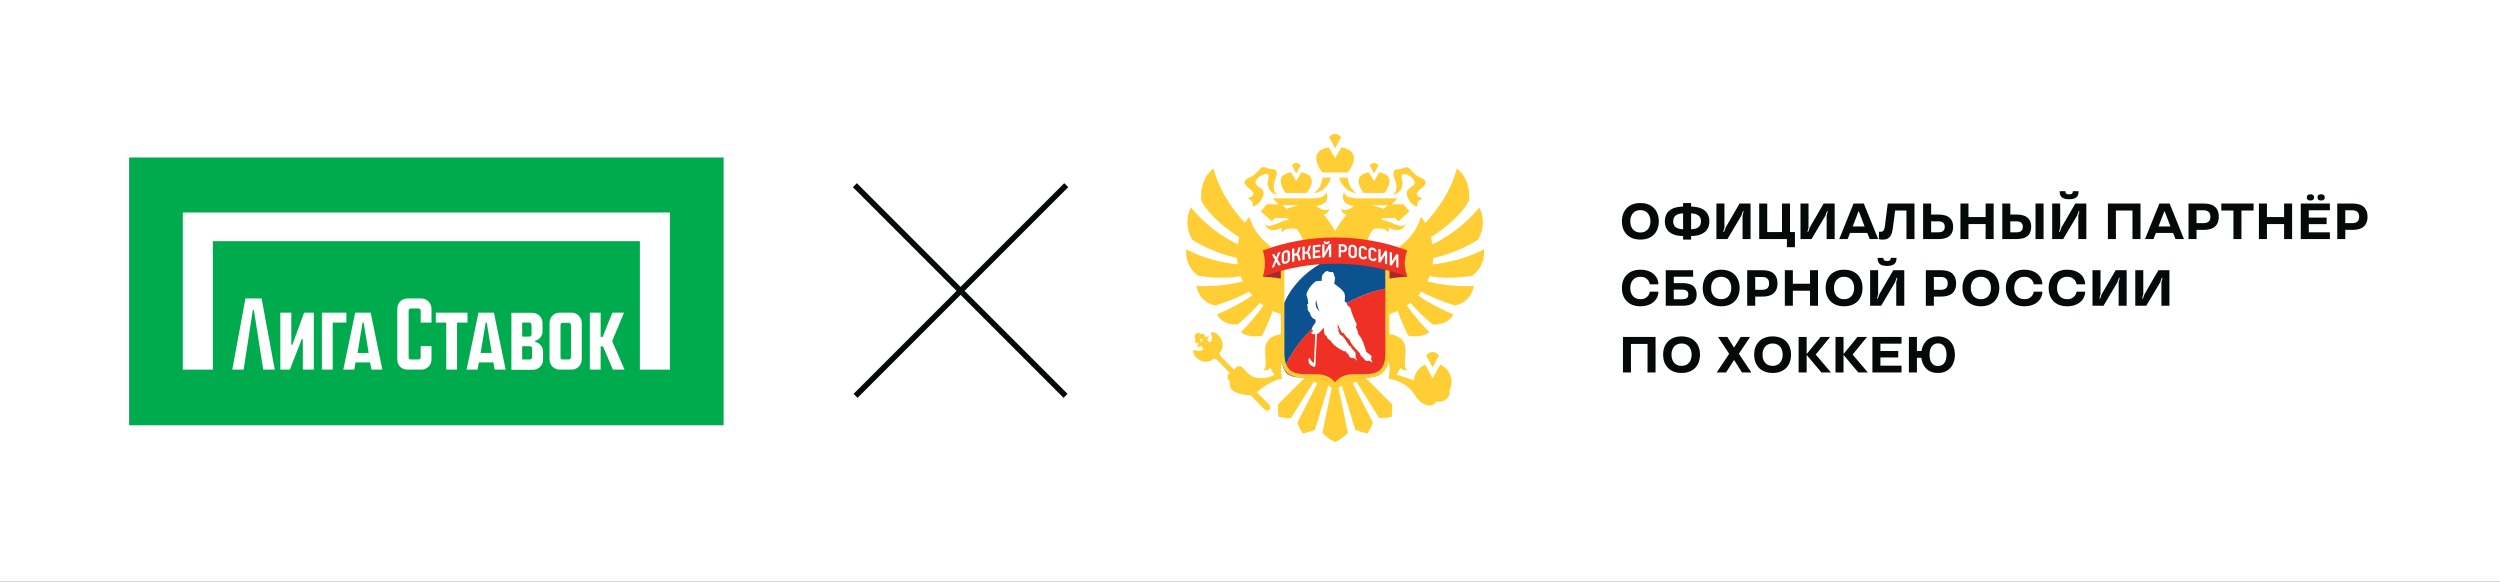 <?xml version="1.0" encoding="UTF-8"?> <svg xmlns="http://www.w3.org/2000/svg" width="1762" height="410" fill="none"><rect width="100%" height="100%" fill="#333333" stroke="none"/> <g clip-path="url(#a)"> <path fill="#fff" d="M0 0h1762v410H0z"></path> <path fill="#00AB4E" d="M91 111h419v188.726H91z"></path> <path d="M297.012 210.38h-9.892c-3.932 0-7.103 3.197-7.103 7.161v35.808c0 4.221 3.044 7.162 7.103 7.162h9.892c3.932 0 7.103-3.197 7.103-7.162v-9.463h-7.61v7.929c0 .895-.761 1.534-1.522 1.534h-5.454c-.887 0-1.522-.767-1.522-1.534v-32.867c0-.895.761-1.534 1.522-1.534h5.454c.888 0 1.522.767 1.522 1.534v8.441h7.61v-9.848c0-3.836-3.171-7.161-7.103-7.161ZM329.48 220.354h-22.322v7.034h7.356v33.123h7.61v-33.123h7.356v-7.034ZM206.077 242.99h-.761v-22.636h-7.736v40.157h6.721l8.371-21.485h.761v21.485h7.736v-40.157h-6.848l-8.244 22.636ZM172.975 210.38l-9.258 50.131h7.99l6.468-41.946h.761l6.595 41.946h8.117l-9.259-50.131h-11.414ZM337.216 220.354l-8.37 40.157h7.736l.888-5.116h10.273l.888 5.116h7.736l-8.244-40.157h-10.907Zm1.522 28.391 3.551-21.357h.761l3.552 21.357h-7.864ZM250.34 220.354l-8.371 40.157h7.736l.888-5.116h10.273l.888 5.116h7.737l-8.244-40.157H250.34Zm1.648 28.391 3.552-21.357h.76l3.552 21.357h-7.864ZM244.125 220.354h-17.248v40.157h7.609v-33.123h9.639v-7.034ZM402.913 220.354h-8.497c-3.932 0-7.103 3.198-7.103 7.162v25.833c0 3.964 3.171 7.162 7.103 7.162h8.497c3.932 0 7.102-3.198 7.102-7.162v-25.705c0-3.964-3.17-7.29-7.102-7.29Zm-.507 31.46c0 .896-.761 1.535-1.522 1.535h-4.312c-.888 0-1.522-.767-1.522-1.535v-22.763c0-.895.761-1.535 1.522-1.535h4.312c.888 0 1.522.767 1.522 1.663v22.635Z" fill="#fff"></path> <path d="M128.839 149.762v110.749h21.18v-90.543h300.962v90.543h21.18V149.762H128.839Z" fill="#fff"></path> <path d="M439.82 220.354h-8.244l-6.849 17.137h-1.395v-17.137h-7.609v40.157h7.609v-16.37h1.649l6.976 16.37h8.243l-8.751-20.078 8.371-20.079ZM377.167 240.944v-.767c2.917-.64 5.2-3.325 5.2-6.394v-6.139c0-3.964-3.171-7.162-7.102-7.162h-14.839v40.156h15.219c3.932 0 7.102-3.197 7.102-7.161v-5.627c0-3.581-2.409-6.266-5.58-6.906Zm-9.132-13.556h5.074c.887 0 1.521.768 1.521 1.535v6.778c0 .895-.761 1.534-1.521 1.534h-5.074v-9.847Zm6.976 24.426c0 .896-.761 1.535-1.522 1.535h-5.454v-9.336h5.454c.888 0 1.522.768 1.522 1.535v6.266Z" fill="#fff"></path> <path d="m603 279 148.492-148.492M751 279 602.508 130.508" stroke="#05090A" stroke-width="4"></path> <path d="M956.461 260.27v-.14l-15.34 9.253s4.477-1.432 0 3.492c-.242-2.445-9.855-7.927-14.714-12.745h-.868v.14L900.9 284.851c-.556 3.806.312 8.904.312 8.904s3.887 1.013 8.676.873l15.998-25.524s3.124.314 2.222 1.85l-13.639 26.747c.729 3.596 3.887 7.821 3.887 7.821s4.511-.943 8.537-2.793l9.335-31.042 2.36 1.607-6.559 31.634s3.366 4.225 8.919 6.565h.069c5.553-2.34 8.919-6.565 8.919-6.565l-6.559-31.634 2.395-1.607 9.335 31.042c3.991 1.85 8.537 2.793 8.537 2.793s3.124-4.225 3.887-7.821l-13.673-26.747c-.902-1.536 2.221-1.85 2.221-1.85l15.998 25.524c4.824.14 8.676-.873 8.676-.873s.868-5.098.313-8.904l-24.64-24.581h.035ZM974.784 153.668h8.711l2.047 2.374 7.913-7.053-4.338-5.028h-8.26l4.199-4.155h-25.715c-3.922 0-12.494-.105-11.834-4.819-2.881 5.692.694 9.498 6.559 10.126-1.562 2.025-7.357 4.47-8.676 1.711-.278 3.911 3.713 4.4 3.713 4.4s-4.685 5.377-8.121 11.662c-3.47-6.32-8.12-11.662-8.12-11.662s3.991-.489 3.713-4.4c-1.319 2.794-7.149.349-8.676-1.711 5.865-.628 9.44-4.434 6.559-10.126.66 4.714-7.912 4.819-11.834 4.819h-25.681l4.199 4.155h-8.259l-4.338 5.028 7.912 7.053 2.048-2.374h8.711c.243.244.52.454.728.663.209.175.382.384.59.559-6.732.489-14.436 7.577-17.247 2.479 1.7 6.215 8.086 5.377 12.007 3.038 0 0-.659 1.955.937 3.422.243-3.771 9.544-2.549 9.544-2.549 4.928 5.482 6.663 13.687 3.539 20.88l5.588-3.352c.208 1.711.416 4.155.277 6.669h1.736c.104-1.99 0-4.155-.313-6.599l2.464-3.562a39.817 39.817 0 0 1 1.319 10.161h4.269c-.105-3.282-.59-6.948-.799-8.38l2.152-2.688s1.562 5.202 1.874 11.068h4.13c-.347-3.561-.937-6.809-1.284-8.589l2.29-.454 2.291.454c-.347 1.78-.937 5.028-1.284 8.589h4.129c.313-5.866 1.874-11.068 1.874-11.068l2.152 2.688c-.208 1.432-.694 5.098-.798 8.38h4.268c0-2.793.278-6.39 1.319-10.161l2.464 3.562a40.181 40.181 0 0 0-.312 6.599h1.735c-.139-2.514.069-4.958.278-6.669l5.587 3.352c-3.123-7.193-1.354-15.433 3.574-20.88 0 0 9.301-1.222 9.544 2.549 1.562-1.467.937-3.422.937-3.422 3.887 2.339 10.272 3.177 11.973-3.038-2.811 5.098-10.55-2.025-17.248-2.479.208-.175.382-.384.59-.559.208-.209.451-.454.694-.663Zm-68.228-6.53-2.603-2.549h11.071l-8.468 2.549Zm60.385-2.549h11.07l-2.602 2.549-8.468-2.549ZM1037.63 194.277s9.48-6.076 8.26-18.576c0 0-14.19 8.275-36.19 10.649l.45-4.539c18.22-3.841 31.58-12.884 31.58-12.884s6.97-10.72.9-22.801c0 0-11.73 15.922-33.14 26.083l-.07-.384a43.616 43.616 0 0 0-.87-4.714c.97-.593 19.3-11.767 26.69-25.524 0 0 2.53-14.351-8.5-22.801-3.99 15.608-13.4 28.772-22.14 38.374-1.77-2.898-3.27-4.365-3.27-4.365-1.698 7.019-6.521 14.98-15.163 21.055a15.837 15.837 0 0 1 3.783 8.764c.937 8.869-5.449 13.129-14.263 14.072-1.874.209-3.644 3.736-5.345 3.317 0 0 1.354 23.15 2.083 23.08 4.025-.489 10.827-3.003 12.597-3.98 3.193 9.078 7.496 17.423 7.496 17.423s8.362 2.2 14.992-2.374c0 0-9.058-8.834-15.964-18.855l2.568-1.851c7.076 8.485 15.826 15.294 15.826 15.294s10.06.942 14.44-7.158c0 0-12.77-4.924-24.921-13.339l2.191-2.723c12.07 6.494 23.84 9.707 23.84 9.707s10.93-1.257 13.29-13.827c0 0-15.65 1.466-32.76-3.073l1.56-3.701c14.47 2.688 30.09-.349 30.09-.349h-.04ZM980.961 137.084c6.629 0 7.982-6.599 7.323-9.776-.243-1.153-.451-2.235-.451-3.073 0-.489.035-.943.382-1.152 1.075-.699 3.782-.454 6.489 1.78 1.631 1.362 2.95 3.318 2.221 4.679-.486.908-1.423 1.607-2.394 2.305-1.111.838-2.256 1.641-2.846 2.933-.972 2.06 1.18 8.799 6.698 10.719.972.315.139-2.025 1.076-3.352 1.071-1.536 3.751-2.165 2.531-2.479-.8-.209-3.156-1.396-3.399-2.828-.208-1.362 1.939-3.143 3.469-4.365l.63-.488c1.8-1.467 2.08-2.724 2.01-3.527-.07-.733-.52-1.781-2.22-2.654-.14-.07-.28-.105-.38-.174 0 0-.32-.175-1.53-.699-2.604-1.222-4.582-3.352-6.143-5.098-.313-.349-.625-.663-.903-.977-1.388-1.467-2.776-.943-4.268-.419-.903.349-1.978.698-3.297.803-.278 0-1.701.174-1.701.174-.555.14-1.041.35-1.388.699-.624.628-.867 1.536-.763 2.688.139 1.362.728 2.933 1.318 4.609 1.215 3.387 1.389 8.939-2.498 9.742l.034-.07ZM879.279 131.915l.625.489c1.527 1.187 3.678 3.002 3.47 4.364-.243 1.432-2.603 2.654-3.401 2.828-1.214.315 1.458.943 2.534 2.48.937 1.326.138 3.701 1.075 3.352 5.553-1.921 7.67-8.625 6.733-10.72-.59-1.257-1.735-2.095-2.846-2.933-.971-.698-1.908-1.397-2.394-2.304-.729-1.362.555-3.318 2.221-4.679 2.707-2.235 5.414-2.479 6.489-1.781.313.209.382.663.382 1.152 0 .873-.243 1.956-.486 3.073-.659 3.177.729 9.777 7.323 9.777-3.887-.803-3.713-6.355-2.499-9.742.59-1.676 1.18-3.213 1.319-4.609.104-1.153-.139-2.06-.764-2.689-.347-.349-.832-.559-1.388-.663 0 0-1.423-.175-1.666-.21-1.318-.07-2.359-.454-3.296-.803-1.493-.524-2.881-1.047-4.269.419-.278.279-.59.629-.902.978-1.597 1.746-3.54 3.876-6.178 5.098-1.214.558-1.492.698-1.492.698s-.277.14-.416.175c-1.701.873-2.152 1.885-2.221 2.653-.07.803.173 2.06 2.012 3.527l.035.07Z" fill="#FFCE34"></path> <path d="M938.172 125.177h-6.108c-.625 5.307-2.707 8.694-6.108 10.824 5.865-.279 10.55-5.272 12.181-10.824h.035ZM949.901 125.177h-6.108c1.632 5.552 6.317 10.51 12.182 10.824-3.401-2.13-5.484-5.517-6.108-10.824h.034ZM940.879 121.544h9.092c1.076-1.397 4.303-5.936 4.303-10.405 0-1.886-.798-3.457-2.498-4.819-.833-.663-2.742-1.85-6.316-2.444l-4.477 7.577-4.512-7.577c-3.574.594-5.483 1.816-6.316 2.444-1.7 1.362-2.499 2.933-2.499 4.819 0 4.504 3.228 9.043 4.304 10.405h8.919Z" fill="#FFCE34"></path> <path d="M945.182 96.754s-1.596-2.41-4.199-2.41c-2.603 0-4.199 2.41-4.199 2.41l4.199 7.752 4.199-7.752ZM968.329 136h7.462c.867-1.152 3.539-4.889 3.539-8.555 0-1.571-.659-2.863-2.047-3.98-.694-.524-2.256-1.537-5.171-2.026l-3.679 6.216-3.713-6.216c-2.915.489-4.511 1.502-5.171 2.026-1.353 1.117-2.047 2.409-2.047 3.98 0 3.701 2.672 7.437 3.54 8.555h7.287Z" fill="#FFCE34"></path> <path d="M971.488 116.623s-1.18-1.746-3.054-1.746c-1.874 0-3.089 1.746-3.089 1.746l3.089 5.656 3.054-5.656ZM916.655 116.623s-1.18-1.746-3.054-1.746c-1.874 0-3.054 1.746-3.054 1.746l3.054 5.656 3.054-5.656Z" fill="#FFCE34"></path> <path d="M913.497 136h7.462c.902-1.152 3.574-4.889 3.574-8.555 0-1.571-.694-2.863-2.082-3.98-.694-.524-2.256-1.502-5.171-2.026l-3.713 6.251-3.714-6.251c-2.915.524-4.511 1.502-5.17 2.026-1.389 1.117-2.048 2.409-2.048 3.98 0 3.701 2.672 7.437 3.575 8.555h7.287ZM844.367 194.277s15.617 3.037 30.088.349l1.562 3.701c-17.109 4.504-32.76 3.073-32.76 3.073 2.394 12.57 13.291 13.827 13.291 13.827s11.765-3.213 23.842-9.707l2.186 2.723c-12.146 8.415-24.917 13.339-24.917 13.339 4.372 8.1 14.436 7.158 14.436 7.158s8.711-6.809 15.791-15.294l2.568 1.851c-6.906 9.986-15.964 18.855-15.964 18.855 6.628 4.574 14.992 2.374 14.992 2.374s4.338-8.345 7.531-17.423c1.77 1.012 8.572 3.491 12.597 3.98.729.07 2.083-23.08 2.083-23.08-1.701.384-3.506-3.143-5.345-3.317-8.815-.943-15.2-5.203-14.263-14.072a15.837 15.837 0 0 1 3.783-8.764c-8.642-6.075-13.465-14.036-15.166-21.055 0 0-1.527 1.467-3.262 4.365-8.746-9.567-18.116-22.766-22.141-38.374-11.036 8.45-8.503 22.801-8.503 22.801 7.358 13.757 25.716 24.966 26.653 25.524a44.121 44.121 0 0 0-.868 4.714l-.069.384c-21.378-10.196-33.142-26.118-33.142-26.118-6.073 12.116.902 22.801.902 22.801s13.326 9.043 31.546 12.884l.451 4.54c-21.968-2.34-36.161-10.615-36.161-10.615-1.215 12.5 8.259 18.576 8.259 18.576Z" fill="#FFCE34"></path> <path d="M885.769 276.542c1.943-1.711 10.515-8.939 17.838-9.602-3.089-13.862 3.748-18.995 9.266-12.675 1.943 2.2 2.741 4.609 3.088 6.669l6.698.105.451-27.689-14.089-.245c.485 1.292.59 2.095.59 2.095-11.487-.384-16.172 3.283-17.526 8.101 0 0-.035.21-.069.349 0 .14-.07.28-.104.454-.07.315-.105.594-.139.943v.244c-.625 5.936 1.908 14.666-1.597 15.154 1.597 1.048 3.818.419 5.067-1.222.937 1.921 2.221 3.911 2.985 5.063-2.707 1.257-6.663 2.305-9.336 2.27-4.268 0-7.843-1.257-11.66-5.901-2.36-2.898-4.963-3.911-7.392-.07-5.518-5.517-9.856-9.812-9.856-9.812 0-.663-.174-1.326-.625-1.85 5.761-6.146-.138-14.735-5.171-14.98-1.804-.069 1.84 6.006-1.388 6.984-1.527.454-2.845-2.409-.555-3.771-2.811-.524-6.038 2.13-4.269 3.911-1.735-1.781-4.407 1.431-3.886 4.294 1.353-2.304 4.199-.977 3.713.594-1.006 3.247-7.045-.454-6.941 1.362.208 5.063 8.746 11.033 14.853 5.272.486.454 1.146.664 1.805.664 0 0 3.956 4.155 9.162 9.637h-.035c-1.492 1.012-2.429 3.91.278 6.04-1.354 4.714 2.325 9.253 14.68 9.637 4.893 5.133 8.675 9.114 8.953 9.393 1.284 1.257 2.256 1.571 2.811 1.501a2.402 2.402 0 0 0 1.284-.663c.382-.384.625-.838.729-1.292.104-.559-.243-1.676-1.423-2.863-.208-.21-3.574-3.562-8.086-8.066l-.104-.035ZM1015.04 256.989l-2.05 3.771-3.26 6.005-3.26-6.005-2.05-3.771c-4.41 1.955-7.529 6.25-7.876 11.313-2.95-1.327-9.336-3.422-12.32-4.19 0 0 1.318-1.991 2.776-4.889 1.249 1.641 3.47 2.305 5.067 1.222-3.471-.488-.972-9.218-1.597-15.154v-.244c-.034-.314-.104-.628-.138-.943-.035-.139-.07-.314-.105-.454a1.8 1.8 0 0 0-.069-.384c-1.353-4.783-6.038-8.45-17.525-8.066 0 0 .104-.803.59-2.095l-14.09.245.486 27.689 6.698-.105c.312-2.06 1.145-4.469 3.053-6.669 5.518-6.32 12.355-1.152 9.266 12.675 12.043 1.711 17.526 9.567 19.261 12.465 3.293 5.552 11.353 9.253 14.403 3.457 3.3 1.571 10.76-2.025 9.23-7.542v-.07c.94-1.85 1.53-3.876 1.53-6.11 0-5.447-3.26-10.126-7.92-12.186l-.1.035Z" fill="#FFCE34"></path> <path d="M1014.17 250.632s-1.7-2.549-4.47-2.549c-2.78 0-4.48 2.549-4.48 2.549l4.48 8.205 4.47-8.205ZM846.207 235.41c.937 1.013.902 2.584-.07 3.527-.972.942-2.533.907-3.505-.07-.937-.978-.902-2.549.069-3.527.972-.943 2.534-.908 3.506.07Z" fill="#FFCE34"></path> <path d="M845.582 238.832c.728.768.728 2.025-.07 2.758-.763.734-2.013.734-2.741-.069-.729-.769-.729-2.026.069-2.759.764-.733 2.013-.733 2.742.07ZM848.74 235.794c.728.768.728 2.025-.07 2.758-.763.734-2.013.734-2.741-.069-.729-.769-.729-2.026.069-2.759.763-.733 2.013-.733 2.742.07Z" fill="#FFCE34"></path> <path d="M976.658 203.389c-29.776 5.098-63.855 32.682-71.49 57.368 2.221 4.33 6.594 5.308 13.326 5.308h7.184c6.212 0 11.071 1.815 14.402 5.377 3.367-3.562 8.19-5.377 14.402-5.377h7.184c10.168 0 14.992-2.235 14.992-14.945v-47.731Z" fill="#EE3124"></path> <path d="M945.425 174.233c-19.157 3.178-35.919 13.234-41.923 30.134v46.754c0 .733 0 1.466.035 2.129v.245c.174 3.108.729 5.447 1.631 7.228 7.566-24.407 41.055-51.712 70.588-57.159.312-.07.59-.105.868-.175v-25.105c-10.238-2.375-20.753-3.701-31.234-4.051h.035Z" fill="#0C5190"></path> <path d="M903.502 217.391c8.607-24.128 32.518-38.514 59.83-43.088-20.094-.628-40.257 1.327-59.83 5.866v37.222Z" fill="#fff"></path> <path d="M979.018 190.156v6.215a106.979 106.979 0 0 1 12.945-1.326l-7.913-4.016s-3.574-.733-5.032-.873ZM902.947 190.156v6.215a106.981 106.981 0 0 0-12.944-1.326l7.912-4.016s3.575-.733 5.032-.873Z" fill="#A82928"></path> <path d="M979.296 173.606h-76.592v74.897c0 14.77 7.149 17.808 17.838 17.808h6.802c6.594 0 11.036 2.444 13.187 7.298l.451 1.047.452-1.047c2.151-4.854 6.593-7.298 13.187-7.298h6.767c10.724 0 17.873-3.038 17.873-17.808v-74.897h.035Zm-2.811 74.758c0 12.849-5.657 15.363-15.444 15.363h-6.698c-5.413 0-9.613 1.536-12.458 4.609l-1.007 1.083-1.006-1.083c-2.88-3.038-7.045-4.609-12.459-4.609h-6.732c-9.787 0-15.444-2.514-15.444-15.363v-71.999h71.248v71.999Z" fill="#FFCE34"></path> <path fill-rule="evenodd" clip-rule="evenodd" d="M920.785 208.069c.694.594 1.041 4.33 1.319 6.111 0 0-1.041.244-.833.907.069.21.416 1.013.416 1.292 0 .28-.208.769-.173.873.138.734.416 1.606.763 2.2.243.384.59.314.66.489 1.457 5.237 4.233 5.202 4.233 5.202l.07 2.061c-1.18 1.536-3.158 4.469-2.568 4.993.451.454.728.628.694.942 0 .105-.278.454-.798.769-.313.209-.313 1.187.243 1.431.485.175 1.353.245 2.186.21l-.902 19.693c0 .279-.139.803-.625.384-.59-.559-1.319-1.467-2.117-2.654-.694-1.047-.937-.593-1.006 0-.139.943-.07 2.2.173 2.863.312.838 1.735 2.026 3.262 2.584 1.284.454 1.319-.349 1.423-2.653.035-1.083.521-11.558 1.007-20.392.173-.035.347-.105.485-.174 1.423-.699 3.054-2.689 4.061-4.295.451 1.327.451 4.26 1.041 4.958.833.978 1.145.628 1.874 2.619.173.454 1.874 1.082 2.603 2.339 1.596 2.759 7.183 6.006 8.919 6.704.589.245 1.284-.384 1.596.454.416 1.187.59 1.083 1.145 1.292.625.21.59 1.851 1.562 2.549 1.006.733 2.047.349 2.915.733.868.384 1.874 1.676 2.047 1.572.174-.105-.59-1.257-.971-2.27-.174-.384-.104-.908 0-1.327.486-2.688-2.603-4.155-3.019-5.342-.729-1.956-1.076-.873-1.701-1.816-1.735-2.514-3.089-5.237-5.171-6.879-.486-.384-1.006-.314-1.145-.523-.312-.384-.278-1.118-1.145-2.41-.209-.314.347-1.431-.104-2.095-.243-.349-.417-.698-.452-1.536-.069-2.479.278-.943.833.245.764 1.571 1.84 3.91 2.395 4.399.312.314.867-.105 1.11.279 1.458 2.305 2.916 3.702 3.818 4.295.382.314.59 1.502 1.839 3.282 2.568 3.667 5.24 5.413 5.969 7.333.764 2.025 1.492 1.536 2.187 2.549.694 1.047 1.596 2.025 2.359 2.095.764.07 1.076-.245 1.666-.175.694.105 2.395 1.467 2.534 1.397.138-.07-1.18-2.025-1.111-2.514.104-.733.451-1.467.208-2.095-.416-1.048-1.804-1.362-3.366-2.933-.798-.803-.59-1.536-.833-2.27-.972-2.514-1.7-5.726-3.852-8.799-.764-1.082-1.319-1.362-1.423-2.269-.208-2.13-1.284-3.492-1.423-4.19-.104-.664.798-1.607.451-2.235-.902-1.886-2.672-5.342-4.199-10.754-.381-1.292-2.533-2.2-2.533-3.318 0-1.082-1.735-1.78-1.735-1.92.486-2.654.243-4.085.069-4.958-.486-2.235-3.193-4.4-7.322-7.368.138-1.187.694-4.015.451-4.783-.07-.28-.382-.384-.417-.699-.139-1.047-.59-2.199-.902-2.514-.416-.489-.729-.279-1.492-.244-.486 0-1.215-.105-1.527-.314-.937-.629-2.187-.559-3.609 1.361-.243.315-.59.384-.729.769a9.057 9.057 0 0 0-.59 2.374c-.174 1.397 0 1.641-.104 2.06-1.597-.07-3.748 0-4.373.454-4.338 3.212-6.906 9.078-6.212 9.672l-.104-.07Zm6.42 6.32c0-1.117.382-3.212.382-3.212.069 1.955 2.429 8.799 2.429 8.799l-2.256-3.387c-.208-.314-.104-1.432-.243-1.641-.104-.21-.347-.28-.347-.559h.035Z" fill="#fff"></path> <path d="M991.963 195.011c-32.518-12.221-69.443-12.221-101.96 0 3.331-10.301 0-18.471 0-18.471 32.517-12.221 69.407-12.221 101.96 0 0 0-4.269 7.542 0 18.471Z" fill="#EE3124"></path> <path d="M900.31 182.721a196.72 196.72 0 0 1 2.117-4.749.374.374 0 0 0-.035-.279.269.269 0 0 0-.278-.07c-.381.105-.798.244-1.18.349-.069 0-.138.07-.173.14a129.98 129.98 0 0 0-1.319 3.247l-1.249-2.304s-.208-.14-.313-.105c-.381.14-.763.244-1.145.384-.069 0-.139.07-.173.175v.209a174.29 174.29 0 0 1 2.047 3.387c-.729 1.746-1.492 3.457-2.221 5.168a.37.37 0 0 0 .035.279c.069.07.104.07.208.07h.069c.382-.14.764-.279 1.146-.384.069 0 .139-.07.173-.14.486-1.222.972-2.409 1.458-3.631.486.873.972 1.711 1.457 2.584.07.104.174.174.278.104.382-.104.798-.244 1.18-.349.069 0 .139-.07.173-.139v-.245c-.728-1.257-1.492-2.514-2.221-3.736M908.43 176.784a2.098 2.098 0 0 0-.971-.454c-.382-.07-.799-.035-1.284.105-.521.139-.972.349-1.319.628s-.66.559-.868.908a3.61 3.61 0 0 0-.486 1.047c-.104.35-.138.699-.138 1.013v3.527c0 .384.069.768.138 1.082.104.349.278.629.521.873.243.21.59.384.972.454h.381c.278 0 .59-.035.937-.14a4.164 4.164 0 0 0 1.146-.489c.347-.209.659-.488.902-.803.243-.314.451-.663.59-1.047a3.61 3.61 0 0 0 .208-1.222v-3.667a3.26 3.26 0 0 0-.173-1.012 2.713 2.713 0 0 0-.556-.838m-.902 2.13v3.771c0 .209-.035.419-.104.593-.07.175-.174.35-.278.489-.139.14-.277.28-.416.384a1.63 1.63 0 0 1-.521.21c-.243.07-.451.105-.624.035-.174-.035-.278-.105-.382-.175a.686.686 0 0 1-.208-.384 3.126 3.126 0 0 1-.07-.628v-3.457s0-.314.035-.489.104-.349.208-.524a1.84 1.84 0 0 1 .417-.489c.173-.139.416-.244.694-.314.138-.035.277-.07.381-.07h.243c.174.07.278.14.382.245a.715.715 0 0 1 .208.349c.035.14.07.279.07.384M915.51 179.369s-.277-.314-.486-.419c.139-.14.278-.279.382-.489.208-.349.382-.768.521-1.222l.694-2.688s0-.175-.07-.245c-.069-.07-.139-.105-.243-.07l-1.041.21c-.104 0-.173.105-.208.174l-.729 2.654c-.069.279-.173.524-.312.698a1.377 1.377 0 0 1-.347.419c-.139.105-.243.175-.382.21s-.277.07-.382.105c-.208.035-.451.104-.659.139v-3.491s0-.175-.104-.21a.49.49 0 0 0-.208-.07c-.382.07-.729.175-1.111.245-.139 0-.208.139-.208.244v8.764s0 .14.104.21c.035.035.104.035.174.035h.069a12.63 12.63 0 0 1 1.111-.245c.104 0 .208-.139.208-.244v-3.771c.277-.07.555-.105.833-.175.138-.035.277-.035.451-.035.104 0 .208 0 .312.07.104.07.208.14.312.28.105.139.174.314.243.558l.694 2.514s.139.21.278.175l1.145-.21c.07 0 .139-.069.174-.139.035-.07.069-.14 0-.21l-.764-2.654c-.138-.453-.277-.803-.52-1.117M922.763 178.18a1.84 1.84 0 0 0-.486-.419c.139-.139.278-.279.382-.454.208-.314.382-.733.52-1.222l.729-2.654s0-.174-.034-.244c-.035-.07-.139-.105-.209-.07-.347.035-.728.07-1.041.14-.104 0-.173.105-.208.174l-.729 2.619c-.104.28-.173.489-.312.664a1.248 1.248 0 0 1-.347.384 1.294 1.294 0 0 1-.347.209l-.417.105c-.243.035-.451.07-.694.105v-3.527s-.034-.14-.104-.209a.49.49 0 0 0-.208-.07c-.382.07-.729.105-1.111.174-.138 0-.208.14-.208.245v8.764s.035.14.104.209c.035.035.104.07.174.07h.035c.381-.07.728-.139 1.11-.174.104 0 .208-.14.208-.245v-3.771l.833-.139h.451s.243.035.347.104c.104.035.209.14.313.28.104.139.208.349.277.593l.694 2.549s.139.175.278.175c.382-.035.764-.105 1.145-.14.07 0 .139-.07.174-.105.034-.069.069-.139 0-.209l-.798-2.689c-.139-.454-.278-.838-.521-1.117M930.398 172.386c-1.666.139-3.297.279-4.928.489-.139 0-.243.139-.243.244v8.764s0 .14.104.175c.035.035.105.07.174.07 1.631-.175 3.262-.35 4.928-.454.139 0 .243-.14.243-.245v-1.012s0-.14-.07-.175a.262.262 0 0 0-.173-.07l-3.54.314v-2.444c1.007-.104 2.013-.209 3.019-.279.139 0 .243-.14.243-.244v-.943s0-.14-.069-.21c-.07-.035-.139-.07-.208-.07a78.61 78.61 0 0 0-2.985.28v-2.375c1.18-.104 2.395-.244 3.575-.314.138 0 .243-.14.243-.244v-.978s0-.14-.07-.209a.264.264 0 0 0-.173-.07M937.998 172h-1.076c-.104 0-.173.07-.208.139-.729 1.362-1.458 2.759-2.221 4.121a46.989 46.989 0 0 1-.972 1.85v-5.726s0-.14-.069-.175c-.035-.035-.104-.07-.208-.07-.382 0-.729.035-1.111.07-.139 0-.243.105-.243.28v8.764s0 .139.07.174c.034.035.104.07.173.07.347 0 .694-.035 1.076-.07.104 0 .173-.069.208-.139.764-1.467 1.562-2.898 2.325-4.365l.868-1.641v5.726s0 .14.069.175c.07.035.139.105.174.07h1.145s.243-.14.243-.28v-8.764c0-.07 0-.139-.069-.174a.366.366 0 0 0-.174-.07" fill="#fff"></path> <path d="M933.452 171.546s.382.314.659.419c.243.105.486.14.833.14h.139c.382 0 .694-.105.937-.21.243-.105.451-.279.625-.454.173-.174.277-.384.347-.593.069-.21.139-.419.139-.594 0-.07 0-.14-.07-.21-.069-.069-.139-.069-.208-.069h-.902a.237.237 0 0 0-.243.244c0 .035 0 .105-.035.175 0 .069-.069.139-.139.174-.069.07-.139.105-.208.14a.741.741 0 0 1-.347.07c-.069 0-.174 0-.243-.035-.069 0-.139-.07-.208-.14-.07-.035-.104-.105-.139-.174 0-.07-.035-.105-.035-.175 0-.14-.104-.244-.277-.244-.313 0-.625 0-.937.034a.238.238 0 0 0-.243.245c0 .209.034.419.139.628.069.21.208.419.381.594M946.431 172.105c-.902 0-1.77-.07-2.672-.07-.069 0-.139 0-.173.07-.035.07-.07.105-.07.175v8.764s.104.244.243.244h1.111s.138 0 .173-.07a.264.264 0 0 0 .069-.174v-3.248c.452 0 .903 0 1.319.035.521 0 .972-.035 1.354-.174.381-.14.694-.349.902-.594a2.15 2.15 0 0 0 .521-.908c.104-.314.138-.663.138-1.047 0-.943-.277-1.676-.798-2.2-.52-.489-1.249-.768-2.186-.803m-1.284 1.467c.416 0 .833 0 1.249.034.486 0 .868.14 1.076.385.208.279.312.593.312 1.047 0 .175 0 .349-.069.559 0 .139-.104.279-.208.419-.104.104-.209.209-.417.279-.139.07-.312.07-.555.07h-.104c-.417 0-.868 0-1.284-.035v-2.758ZM955.593 173.607c-.243-.28-.555-.559-.902-.734-.382-.209-.833-.314-1.319-.384-.521-.035-1.006 0-1.388.14a2.225 2.225 0 0 0-.937.628c-.243.28-.417.559-.521.908a3.23 3.23 0 0 0-.173.978v3.526c0 .385.069.769.173 1.153.104.384.278.733.521 1.012.243.315.555.559.937.734.382.209.833.314 1.353.349h.347c.278 0 .556 0 .833-.105.347-.105.694-.244.972-.489a2.24 2.24 0 0 0 .625-.873c.138-.349.208-.733.208-1.187v-3.666c0-.349-.07-.699-.174-1.048-.104-.349-.312-.663-.555-.977m-.937 1.92v3.771c0 .21-.035.384-.104.524a1.56 1.56 0 0 1-.278.384.824.824 0 0 1-.381.209c-.174.035-.347.07-.521.035-.243 0-.486-.07-.659-.174a2.26 2.26 0 0 1-.452-.349 1.216 1.216 0 0 1-.242-.524 2.032 2.032 0 0 1-.105-.664v-3.456s0-.315.07-.454c.035-.175.104-.28.208-.419.104-.105.243-.21.417-.315.104-.069.277-.104.451-.104h.208c.278 0 .486.104.659.209.174.14.313.245.417.419.104.175.173.314.208.489s.069.314.069.419M959.376 175.459s.139-.28.243-.35a.833.833 0 0 1 .381-.209.76.76 0 0 1 .556 0c.347.07.659.174.867.384.209.209.347.419.451.733 0 .14.174.21.313.175.347-.07.694-.175 1.041-.21.069 0 .139-.07.173-.139a.223.223 0 0 0 0-.21 2.962 2.962 0 0 0-1.006-1.501 3.384 3.384 0 0 0-1.735-.734 3.74 3.74 0 0 0-1.249.035 2.84 2.84 0 0 0-.972.489 2.589 2.589 0 0 0-.59.873 2.73 2.73 0 0 0-.208 1.083v3.666c0 .419.069.803.208 1.187.139.349.347.698.59.978.243.279.555.523.937.698.347.175.763.314 1.214.384.209 0 .382.035.59.035.452 0 .868-.07 1.215-.244.521-.245.868-.664 1.041-1.257.035-.14 0-.245-.139-.315l-1.041-.523s-.139-.035-.208 0c-.069 0-.139.104-.139.174a.962.962 0 0 1-.416.559c-.208.139-.486.174-.833.105a1.475 1.475 0 0 1-.59-.21 1.397 1.397 0 0 1-.417-.349 2.215 2.215 0 0 1-.277-.489 1.398 1.398 0 0 1-.104-.524v-3.736c0-.174 0-.349.104-.489M966.213 176.573s.138-.244.242-.349c.105-.105.209-.175.382-.175a1.52 1.52 0 0 1 .555 0c.347.07.66.21.868.419.208.21.347.454.451.769 0 .139.139.209.313.174l1.006-.174s.139-.07.173-.105a.223.223 0 0 0 0-.21c-.173-.593-.52-1.117-1.006-1.571a3.851 3.851 0 0 0-1.735-.838c-.451-.105-.868-.105-1.249 0-.382.07-.695.21-.972.454-.243.21-.451.489-.59.838-.139.314-.208.698-.208 1.117v3.667c0 .419.069.803.208 1.187.139.384.347.698.59 1.012.243.28.555.524.902.769.347.209.764.349 1.215.454.277.069.52.069.763.069.382 0 .729-.069 1.007-.209.52-.245.867-.629 1.041-1.222.034-.14 0-.245-.104-.314-.347-.21-.694-.385-1.041-.594a.221.221 0 0 0-.209 0c-.069 0-.139.105-.139.175a.867.867 0 0 1-.381.523c-.208.105-.486.14-.798.07-.209 0-.417-.105-.59-.209a1.49 1.49 0 0 1-.417-.384c-.139-.14-.208-.315-.277-.489a1.446 1.446 0 0 1-.105-.559v-3.736s0-.314.105-.489M976.485 176.644s-.208 0-.278.105c-.729 1.152-1.423 2.305-2.151 3.492l-.937 1.571v-5.831s-.07-.209-.209-.244c-.381-.07-.728-.175-1.11-.245-.07 0-.139 0-.208.035-.07.035-.104.14-.104.21v8.764s.069.209.208.244c.347.07.694.175 1.041.245.104 0 .208 0 .278-.105a215.633 215.633 0 0 0 2.255-3.701l.833-1.362v5.831s.07.21.174.244c.347.105.728.175 1.075.28h.07c.069 0 .104 0 .139-.035.069-.035.104-.14.104-.21v-8.764s-.07-.209-.208-.244a11.4 11.4 0 0 0-1.042-.28M985.439 179.405c-.347-.105-.695-.245-1.042-.35-.104-.035-.242 0-.277.105-.729 1.117-1.423 2.235-2.152 3.352l-.902 1.502v-5.866s-.07-.21-.208-.245l-1.076-.314s-.174 0-.208.035c-.07.035-.105.139-.105.209v8.764s.07.21.174.245l1.041.314c.104 0 .243 0 .312-.105.729-1.187 1.493-2.374 2.221-3.561l.833-1.327v5.866s.07.21.174.244c.347.105.729.245 1.076.35h.069c.07 0 .104 0 .139-.035.069-.035.104-.14.104-.21v-8.764s-.069-.209-.173-.244" fill="#fff"></path> <path d="M1156.13 168.858c-2 0-3.8-.298-5.4-.895-1.6-.596-2.96-1.454-4.08-2.575-1.12-1.121-1.99-2.468-2.61-4.042-.6-1.598-.89-3.387-.89-5.366 0-1.98.29-3.756.89-5.33.62-1.598 1.49-2.957 2.61-4.078 1.12-1.121 2.48-1.98 4.08-2.576 1.6-.596 3.4-.894 5.4-.894 2 0 3.81.298 5.4.894 1.6.596 2.96 1.455 4.08 2.576s1.98 2.48 2.58 4.078c.62 1.574.93 3.35.93 5.33 0 1.979-.31 3.768-.93 5.366-.6 1.574-1.46 2.921-2.58 4.042s-2.48 1.979-4.08 2.575c-1.59.597-3.4.895-5.4.895Zm0-5.008c1.17 0 2.2-.203 3.08-.608a6.29 6.29 0 0 0 2.22-1.682 7.156 7.156 0 0 0 1.32-2.504c.31-.954.46-1.979.46-3.076s-.15-2.123-.46-3.077a7.173 7.173 0 0 0-1.32-2.504 6.3 6.3 0 0 0-2.22-1.681c-.88-.405-1.91-.608-3.08-.608-1.17 0-2.19.203-3.07.608-.89.406-1.63.966-2.22 1.681-.6.716-1.05 1.551-1.36 2.504-.29.954-.43 1.98-.43 3.077s.14 2.122.43 3.076c.31.954.76 1.789 1.36 2.504a6.117 6.117 0 0 0 2.22 1.682c.88.405 1.9.608 3.07.608Zm30.11 2.504c-1.91-.024-3.66-.239-5.26-.644-1.57-.429-2.92-1.061-4.04-1.896a8.51 8.51 0 0 1-2.61-3.184c-.62-1.311-.93-2.862-.93-4.65 0-1.789.31-3.327.93-4.615.62-1.311 1.49-2.385 2.61-3.219 1.12-.835 2.47-1.455 4.04-1.86 1.6-.43 3.35-.656 5.26-.68v-2.504h5.65v2.504c1.91.024 3.65.25 5.23.68 1.57.405 2.92 1.025 4.04 1.86a8.331 8.331 0 0 1 2.64 3.219c.63 1.288.94 2.826.94 4.615 0 1.788-.31 3.339-.94 4.65a8.4 8.4 0 0 1-2.64 3.184c-1.12.835-2.47 1.467-4.04 1.896-1.58.405-3.32.62-5.23.644v2.504h-5.65v-2.504Zm0-15.955c-2.17.048-3.87.525-5.11 1.431-1.22.883-1.83 2.266-1.83 4.15 0 1.884.61 3.279 1.83 4.185 1.24.883 2.94 1.348 5.11 1.395v-11.161Zm5.65 11.161c2.17-.047 3.87-.512 5.08-1.395 1.24-.906 1.86-2.301 1.86-4.185 0-1.884-.62-3.267-1.86-4.15-1.21-.906-2.91-1.383-5.08-1.431v11.161Zm17.84-18.1h5.65v16.812l-.79 3.184h.54l1.14-3.184 9.77-16.812h7.76v25.04h-5.65v-16.455l.79-3.184h-.54l-1.14 3.184-9.77 16.455h-7.76v-25.04Zm49.69 25.04h-19.54v-25.04h5.66v20.103h10.41V143.46h5.65v20.103h3.47v10.661h-5.65V168.5Zm9.57-25.04h5.65v16.812l-.78 3.184h.53l1.15-3.184 9.76-16.812h7.77v25.04h-5.66v-16.455l.79-3.184h-.53l-1.15 3.184-9.77 16.455h-7.76v-25.04Zm37.38 0h7.27l10.08 25.04h-5.93l-1.76-4.328h-12.09l-1.72 4.328h-5.93l10.08-25.04Zm7.8 16.133-4-10.553h-.36l-4.01 10.553h8.37Zm12.76 9.265c-.41 0-.78-.012-1.11-.036-.31-.024-.58-.06-.82-.107a6.757 6.757 0 0 1-.75-.179v-5.294c.12.023.23.047.35.071.12.024.25.036.4.036h.46c1.03 0 1.74-.346 2.15-1.038.4-.691.7-1.729.89-3.112l1.97-15.739h18.85v25.04h-5.65v-20.104h-7.98l-1.54 11.876c-.19 1.431-.44 2.683-.75 3.757-.31 1.073-.74 1.967-1.28 2.682a5.093 5.093 0 0 1-2.08 1.61c-.83.358-1.87.537-3.11.537Zm28.48-25.398h5.65v7.762h4.83c3.74 0 6.45.739 8.12 2.218 1.69 1.479 2.54 3.625 2.54 6.439 0 2.79-.85 4.925-2.54 6.403-1.67 1.479-4.38 2.218-8.12 2.218h-10.48v-25.04Zm10.48 20.282c1.6 0 2.79-.298 3.58-.894.78-.62 1.18-1.61 1.18-2.969 0-1.359-.4-2.349-1.18-2.969-.79-.62-1.98-.93-3.58-.93h-4.83v7.762h4.83Zm15.83-20.282h5.65v9.515h12.09v-9.515h5.66v25.04h-5.66v-10.589h-12.09V168.5h-5.65v-25.04Zm29.49 0h5.66v7.762h4.04c3.74 0 6.45.739 8.12 2.218 1.69 1.479 2.54 3.625 2.54 6.439 0 2.79-.85 4.925-2.54 6.403-1.67 1.479-4.38 2.218-8.12 2.218h-9.7v-25.04Zm9.7 20.282c1.6 0 2.79-.298 3.58-.894.78-.62 1.18-1.61 1.18-2.969 0-1.359-.4-2.349-1.18-2.969-.79-.62-1.98-.93-3.58-.93h-4.04v7.762h4.04Zm13.73-20.282h5.66v25.04h-5.66v-25.04Zm11.73 0h5.65v16.812l-.79 3.184h.54l1.14-3.184 9.77-16.812h7.76v25.04h-5.65v-16.455l.79-3.184h-.54l-1.15 3.184-9.76 16.455h-7.76v-25.04Zm11.94-3.041c-2.24 0-3.91-.429-5-1.288-1.1-.858-1.65-2.23-1.65-4.114v-.25h4.04v.25c0 .549.19 1.014.57 1.396.39.357 1.07.536 2.04.536.98 0 1.66-.179 2.04-.536.38-.382.57-.847.57-1.396v-.25h4.05v.25c0 1.884-.55 3.256-1.65 4.114-1.1.859-2.76 1.288-5.01 1.288Zm27.34 3.041h22.96v25.04h-5.65v-20.104h-11.66V168.5h-5.65v-25.04Zm36.26 0h7.26l10.09 25.04h-5.94l-1.75-4.328h-12.09l-1.72 4.328h-5.94l10.09-25.04Zm7.8 16.133-4.01-10.553h-.35l-4.01 10.553h8.37Zm12.76-16.133h10.51c3.75 0 6.48.799 8.2 2.396 1.74 1.598 2.61 3.899 2.61 6.904 0 2.981-.87 5.271-2.61 6.869-1.72 1.597-4.45 2.396-8.2 2.396h-4.86v6.475h-5.65v-25.04Zm10.51 13.808c1.6 0 2.82-.37 3.65-1.109.84-.74 1.25-1.872 1.25-3.399 0-1.526-.41-2.659-1.25-3.398-.83-.763-2.05-1.145-3.65-1.145h-4.86v9.051h4.86Zm21.15-8.872h-8.55v-4.936h22.75v4.936h-8.55V168.5h-5.65v-20.104Zm17.96-4.936h5.65v9.515h12.09v-9.515h5.65v25.04h-5.65v-10.589h-12.09V168.5h-5.65v-25.04Zm29.49 0h20.53v4.757h-14.88v5.151h12.56v4.579h-12.56v5.795h14.88v4.758h-20.53v-25.04Zm6.83-2.147c-.76 0-1.38-.179-1.86-.536-.45-.358-.68-.907-.68-1.646 0-.739.23-1.288.68-1.645.48-.358 1.1-.537 1.86-.537.77 0 1.37.179 1.83.537.47.357.71.906.71 1.645s-.24 1.288-.71 1.646c-.46.357-1.06.536-1.83.536Zm7.52 0c-.77 0-1.39-.179-1.86-.536-.46-.358-.68-.907-.68-1.646 0-.739.22-1.288.68-1.645.47-.358 1.09-.537 1.86-.537.76 0 1.37.179 1.82.537.48.357.72.906.72 1.645s-.24 1.288-.72 1.646c-.45.357-1.06.536-1.82.536Zm11.37 2.147h10.52c3.74 0 6.47.799 8.19 2.396 1.74 1.598 2.61 3.899 2.61 6.904 0 2.981-.87 5.271-2.61 6.869-1.72 1.597-4.45 2.396-8.19 2.396h-4.87v6.475h-5.65v-25.04Zm10.52 13.808c1.6 0 2.81-.37 3.65-1.109.83-.74 1.25-1.872 1.25-3.399 0-1.526-.42-2.659-1.25-3.398-.84-.763-2.05-1.145-3.65-1.145h-4.87v9.051h4.87Zm-501.69 58.59c-2 0-3.8-.298-5.4-.895-1.6-.596-2.96-1.454-4.08-2.575-1.12-1.121-1.99-2.468-2.61-4.042-.6-1.598-.89-3.387-.89-5.366 0-1.98.29-3.756.89-5.33.62-1.598 1.49-2.957 2.61-4.078 1.12-1.121 2.48-1.98 4.08-2.576 1.6-.596 3.4-.894 5.4-.894 1.93 0 3.69.262 5.26.787 1.57.525 2.91 1.252 4.01 2.182a9.842 9.842 0 0 1 2.54 3.291c.59 1.24.89 2.588.89 4.042h-6.04a6.888 6.888 0 0 0-1.04-2.647c-.46-.668-1.12-1.276-2.01-1.824-.88-.549-2.08-.823-3.61-.823-1.17 0-2.19.203-3.07.608-.89.406-1.63.966-2.22 1.681-.6.716-1.05 1.551-1.36 2.504-.29.954-.43 1.98-.43 3.077s.14 2.122.43 3.076c.31.954.76 1.789 1.36 2.504a6.117 6.117 0 0 0 2.22 1.682c.88.405 1.9.608 3.07.608 1.53 0 2.73-.275 3.61-.823.89-.549 1.55-1.157 2.01-1.824.52-.787.87-1.67 1.04-2.648h6.04c0 1.455-.3 2.814-.89 4.078a9.958 9.958 0 0 1-2.54 3.256c-1.1.93-2.44 1.657-4.01 2.182-1.57.524-3.33.787-5.26.787Zm17.89-25.398h19.31v4.578h-13.66v4.508h6.05c3.5 0 6.05.679 7.65 2.039 1.62 1.359 2.43 3.338 2.43 5.938 0 2.671-.82 4.674-2.47 6.01-1.62 1.311-4.16 1.967-7.61 1.967h-11.7v-25.04Zm11.19 20.461c1.44 0 2.57-.226 3.4-.679.86-.477 1.29-1.384 1.29-2.719 0-1.312-.43-2.206-1.29-2.683-.83-.477-1.96-.715-3.4-.715h-5.54v6.796h5.54Zm27.88 4.937c-2 0-3.8-.298-5.4-.895-1.6-.596-2.96-1.454-4.08-2.575-1.12-1.121-1.99-2.468-2.61-4.042-.6-1.598-.9-3.387-.9-5.366 0-1.98.3-3.756.9-5.33.62-1.598 1.49-2.957 2.61-4.078 1.12-1.121 2.48-1.98 4.08-2.576 1.6-.596 3.4-.894 5.4-.894 2 0 3.8.298 5.4.894 1.6.596 2.96 1.455 4.08 2.576s1.98 2.48 2.58 4.078c.62 1.574.93 3.35.93 5.33 0 1.979-.31 3.768-.93 5.366-.6 1.574-1.46 2.921-2.58 4.042s-2.48 1.979-4.08 2.575c-1.6.597-3.4.895-5.4.895Zm0-5.008c1.17 0 2.19-.203 3.08-.608a6.166 6.166 0 0 0 2.21-1.682c.6-.715 1.04-1.55 1.33-2.504.31-.954.46-1.979.46-3.076s-.15-2.123-.46-3.077c-.29-.953-.73-1.788-1.33-2.504a6.175 6.175 0 0 0-2.21-1.681c-.89-.405-1.91-.608-3.08-.608-1.17 0-2.19.203-3.08.608-.88.406-1.62.966-2.21 1.681-.6.716-1.05 1.551-1.36 2.504-.29.954-.43 1.98-.43 3.077s.14 2.122.43 3.076c.31.954.76 1.789 1.36 2.504a6.166 6.166 0 0 0 2.21 1.682c.89.405 1.91.608 3.08.608Zm18.34-20.39h10.52c3.74 0 6.47.799 8.19 2.396 1.74 1.598 2.61 3.899 2.61 6.904 0 2.981-.87 5.271-2.61 6.869-1.72 1.597-4.45 2.396-8.19 2.396h-4.87v6.475h-5.65v-25.04Zm10.52 13.808c1.6 0 2.81-.37 3.65-1.109.83-.74 1.25-1.872 1.25-3.399 0-1.526-.42-2.659-1.25-3.398-.84-.763-2.05-1.145-3.65-1.145h-4.87v9.051h4.87Zm16-13.808h5.66v9.515h12.09v-9.515h5.65v25.04h-5.65v-10.589h-12.09V215.5h-5.66v-25.04Zm41.77 25.398c-2.01 0-3.81-.298-5.41-.895-1.59-.596-2.95-1.454-4.07-2.575-1.12-1.121-2-2.468-2.62-4.042-.59-1.598-.89-3.387-.89-5.366 0-1.98.3-3.756.89-5.33.62-1.598 1.5-2.957 2.62-4.078 1.12-1.121 2.48-1.98 4.07-2.576 1.6-.596 3.4-.894 5.41-.894 2 0 3.8.298 5.4.894 1.59.596 2.95 1.455 4.08 2.576 1.12 1.121 1.97 2.48 2.57 4.078.62 1.574.93 3.35.93 5.33 0 1.979-.31 3.768-.93 5.366-.6 1.574-1.45 2.921-2.57 4.042-1.13 1.121-2.49 1.979-4.08 2.575-1.6.597-3.4.895-5.4.895Zm0-5.008c1.16 0 2.19-.203 3.07-.608a6.29 6.29 0 0 0 2.22-1.682c.6-.715 1.04-1.55 1.32-2.504.31-.954.47-1.979.47-3.076s-.16-2.123-.47-3.077a6.858 6.858 0 0 0-1.32-2.504 6.3 6.3 0 0 0-2.22-1.681c-.88-.405-1.91-.608-3.07-.608-1.17 0-2.2.203-3.08.608a6.3 6.3 0 0 0-2.22 1.681 7.6 7.6 0 0 0-1.36 2.504c-.28.954-.43 1.98-.43 3.077s.15 2.122.43 3.076a7.58 7.58 0 0 0 1.36 2.504 6.29 6.29 0 0 0 2.22 1.682c.88.405 1.91.608 3.08.608Zm18.34-20.39h5.65v16.812l-.79 3.184h.54l1.14-3.184 9.77-16.812h7.76v25.04h-5.65v-16.455l.79-3.184h-.54l-1.15 3.184-9.76 16.455h-7.76v-25.04Zm11.94-3.041c-2.24 0-3.91-.429-5-1.288-1.1-.858-1.65-2.23-1.65-4.114v-.25h4.04v.25c0 .549.19 1.014.57 1.396.39.357 1.07.536 2.04.536.98 0 1.66-.179 2.04-.536.38-.382.58-.847.58-1.396v-.25h4.04v.25c0 1.884-.55 3.256-1.65 4.114-1.1.859-2.76 1.288-5.01 1.288Zm27.34 3.041h10.51c3.75 0 6.48.799 8.2 2.396 1.74 1.598 2.61 3.899 2.61 6.904 0 2.981-.87 5.271-2.61 6.869-1.72 1.597-4.45 2.396-8.2 2.396h-4.86v6.475h-5.65v-25.04Zm10.51 13.808c1.6 0 2.82-.37 3.65-1.109.84-.74 1.26-1.872 1.26-3.399 0-1.526-.42-2.659-1.26-3.398-.83-.763-2.05-1.145-3.65-1.145h-4.86v9.051h4.86Zm28.28 11.59c-2 0-3.8-.298-5.4-.895-1.6-.596-2.96-1.454-4.08-2.575-1.12-1.121-1.99-2.468-2.61-4.042-.6-1.598-.89-3.387-.89-5.366 0-1.98.29-3.756.89-5.33.62-1.598 1.49-2.957 2.61-4.078 1.12-1.121 2.48-1.98 4.08-2.576 1.6-.596 3.4-.894 5.4-.894 2 0 3.8.298 5.4.894 1.6.596 2.96 1.455 4.08 2.576s1.98 2.48 2.58 4.078c.62 1.574.93 3.35.93 5.33 0 1.979-.31 3.768-.93 5.366-.6 1.574-1.46 2.921-2.58 4.042s-2.48 1.979-4.08 2.575c-1.6.597-3.4.895-5.4.895Zm0-5.008c1.17 0 2.19-.203 3.08-.608a6.166 6.166 0 0 0 2.21-1.682c.6-.715 1.04-1.55 1.33-2.504.31-.954.46-1.979.46-3.076s-.15-2.123-.46-3.077c-.29-.953-.73-1.788-1.33-2.504a6.175 6.175 0 0 0-2.21-1.681c-.89-.405-1.91-.608-3.08-.608-1.17 0-2.19.203-3.08.608-.88.406-1.62.966-2.21 1.681-.6.716-1.05 1.551-1.36 2.504-.29.954-.43 1.98-.43 3.077s.14 2.122.43 3.076c.31.954.76 1.789 1.36 2.504a6.166 6.166 0 0 0 2.21 1.682c.89.405 1.91.608 3.08.608Zm30.61 5.008c-2 0-3.8-.298-5.4-.895-1.6-.596-2.96-1.454-4.08-2.575-1.12-1.121-1.99-2.468-2.61-4.042-.6-1.598-.89-3.387-.89-5.366 0-1.98.29-3.756.89-5.33.62-1.598 1.49-2.957 2.61-4.078 1.12-1.121 2.48-1.98 4.08-2.576 1.6-.596 3.4-.894 5.4-.894 1.93 0 3.69.262 5.26.787 1.57.525 2.91 1.252 4.01 2.182a9.842 9.842 0 0 1 2.54 3.291c.59 1.24.89 2.588.89 4.042h-6.05a6.719 6.719 0 0 0-1.03-2.647c-.46-.668-1.12-1.276-2.01-1.824-.88-.549-2.08-.823-3.61-.823-1.17 0-2.19.203-3.08.608-.88.406-1.62.966-2.21 1.681-.6.716-1.05 1.551-1.36 2.504-.29.954-.43 1.98-.43 3.077s.14 2.122.43 3.076c.31.954.76 1.789 1.36 2.504a6.166 6.166 0 0 0 2.21 1.682c.89.405 1.91.608 3.08.608 1.53 0 2.73-.275 3.61-.823.89-.549 1.55-1.157 2.01-1.824.52-.787.87-1.67 1.03-2.648h6.05c0 1.455-.3 2.814-.89 4.078a9.958 9.958 0 0 1-2.54 3.256c-1.1.93-2.44 1.657-4.01 2.182-1.57.524-3.33.787-5.26.787Zm30.16 0c-2.01 0-3.81-.298-5.4-.895-1.6-.596-2.96-1.454-4.08-2.575-1.12-1.121-1.99-2.468-2.61-4.042-.6-1.598-.9-3.387-.9-5.366 0-1.98.3-3.756.9-5.33.62-1.598 1.49-2.957 2.61-4.078 1.12-1.121 2.48-1.98 4.08-2.576 1.59-.596 3.39-.894 5.4-.894 1.93 0 3.68.262 5.26.787 1.57.525 2.9 1.252 4 2.182 1.1.93 1.95 2.027 2.54 3.291.6 1.24.9 2.588.9 4.042h-6.05c-.17-.978-.51-1.86-1.04-2.647-.45-.668-1.12-1.276-2-1.824-.88-.549-2.09-.823-3.61-.823-1.17 0-2.2.203-3.08.608a6.3 6.3 0 0 0-2.22 1.681 7.6 7.6 0 0 0-1.36 2.504c-.28.954-.43 1.98-.43 3.077s.15 2.122.43 3.076a7.58 7.58 0 0 0 1.36 2.504 6.29 6.29 0 0 0 2.22 1.682c.88.405 1.91.608 3.08.608 1.52 0 2.73-.275 3.61-.823.88-.549 1.55-1.157 2-1.824.53-.787.87-1.67 1.04-2.648h6.05c0 1.455-.3 2.814-.9 4.078-.59 1.24-1.44 2.326-2.54 3.256-1.1.93-2.43 1.657-4 2.182-1.58.524-3.33.787-5.26.787Zm17.88-25.398h5.66v16.812l-.79 3.184h.53l1.15-3.184 9.77-16.812h7.76v25.04h-5.65v-16.455l.78-3.184h-.53l-1.15 3.184-9.76 16.455h-7.77v-25.04Zm30.16 0h5.65v16.812l-.79 3.184h.54l1.15-3.184 9.76-16.812h7.76v25.04h-5.65v-16.455l.79-3.184h-.54l-1.14 3.184-9.77 16.455h-7.76v-25.04Zm-361.08 47h22.97v25.04h-5.65v-20.104h-11.67V262.5h-5.65v-25.04Zm41.31 25.398c-2 0-3.8-.298-5.4-.895-1.6-.596-2.96-1.454-4.08-2.575-1.12-1.121-1.99-2.468-2.61-4.042-.6-1.598-.9-3.387-.9-5.366 0-1.98.3-3.756.9-5.33.62-1.598 1.49-2.957 2.61-4.078 1.12-1.121 2.48-1.98 4.08-2.576 1.6-.596 3.4-.894 5.4-.894 2 0 3.8.298 5.4.894 1.6.596 2.96 1.455 4.08 2.576s1.98 2.48 2.57 4.078c.62 1.574.93 3.35.93 5.33 0 1.979-.31 3.768-.93 5.366-.59 1.574-1.45 2.921-2.57 4.042-1.12 1.121-2.48 1.979-4.08 2.575-1.6.597-3.4.895-5.4.895Zm0-5.008c1.17 0 2.19-.203 3.08-.608a6.166 6.166 0 0 0 2.21-1.682c.6-.715 1.04-1.55 1.33-2.504.31-.954.46-1.979.46-3.076s-.15-2.123-.46-3.077c-.29-.953-.73-1.788-1.33-2.504a6.175 6.175 0 0 0-2.21-1.681c-.89-.405-1.91-.608-3.08-.608-1.17 0-2.19.203-3.08.608-.88.406-1.62.966-2.21 1.681-.6.716-1.05 1.551-1.36 2.504-.29.954-.43 1.98-.43 3.077s.14 2.122.43 3.076c.31.954.76 1.789 1.36 2.504a6.166 6.166 0 0 0 2.21 1.682c.89.405 1.91.608 3.08.608Zm33.55-8.514-7.87-11.876h6.58l4.58 7.333h.28l4.58-7.333h6.59l-7.91 11.876 8.8 13.164h-6.58l-5.48-8.585h-.28l-5.47 8.585h-6.59l8.77-13.164Zm30.61 13.522c-2 0-3.8-.298-5.4-.895-1.6-.596-2.96-1.454-4.08-2.575-1.12-1.121-1.99-2.468-2.61-4.042-.59-1.598-.89-3.387-.89-5.366 0-1.98.3-3.756.89-5.33.62-1.598 1.49-2.957 2.61-4.078 1.12-1.121 2.48-1.98 4.08-2.576 1.6-.596 3.4-.894 5.4-.894 2.01 0 3.81.298 5.4.894 1.6.596 2.96 1.455 4.08 2.576s1.98 2.48 2.58 4.078c.62 1.574.93 3.35.93 5.33 0 1.979-.31 3.768-.93 5.366-.6 1.574-1.46 2.921-2.58 4.042s-2.48 1.979-4.08 2.575c-1.59.597-3.39.895-5.4.895Zm0-5.008c1.17 0 2.2-.203 3.08-.608a6.29 6.29 0 0 0 2.22-1.682 7.156 7.156 0 0 0 1.32-2.504c.31-.954.47-1.979.47-3.076s-.16-2.123-.47-3.077a7.173 7.173 0 0 0-1.32-2.504 6.3 6.3 0 0 0-2.22-1.681c-.88-.405-1.91-.608-3.08-.608-1.17 0-2.19.203-3.07.608-.89.406-1.63.966-2.22 1.681-.6.716-1.05 1.551-1.36 2.504-.29.954-.43 1.98-.43 3.077s.14 2.122.43 3.076c.31.954.76 1.789 1.36 2.504a6.117 6.117 0 0 0 2.22 1.682c.88.405 1.9.608 3.07.608Zm18.34-20.39h5.66v12.091l9.83-12.091h6.73l-10.16 12.412 10.73 12.628h-6.73l-10.4-12.341V262.5h-5.66v-25.04Zm26 0h5.65v12.091l9.84-12.091h6.73l-10.16 12.412 10.73 12.628h-6.73l-10.41-12.341V262.5h-5.65v-25.04Zm26 0h20.53v4.757h-14.88v5.151h12.56v4.579h-12.56v5.795h14.88v4.758h-20.53v-25.04Zm46.25 25.398c-1.38 0-2.61-.143-3.68-.43-1.07-.31-2.02-.715-2.83-1.216a9.2 9.2 0 0 1-2.07-1.717c-.57-.644-1.05-1.3-1.43-1.967-.93-1.574-1.5-3.363-1.72-5.366h-3.15V262.5h-5.65v-25.04h5.65v9.944h3.22c.31-1.931.93-3.649 1.86-5.151.38-.644.86-1.276 1.43-1.896a9.706 9.706 0 0 1 2.04-1.645c.81-.477 1.73-.859 2.76-1.145 1.05-.31 2.24-.465 3.57-.465 1.91 0 3.6.334 5.08 1.002 1.48.643 2.72 1.55 3.72 2.718 1.01 1.145 1.77 2.504 2.29 4.078.53 1.574.79 3.279.79 5.116 0 1.836-.26 3.541-.79 5.115-.52 1.55-1.28 2.898-2.29 4.042-1 1.145-2.24 2.051-3.72 2.719-1.48.644-3.17.966-5.08.966Zm0-4.937c1.12 0 2.07-.214 2.83-.644a5.23 5.23 0 0 0 1.82-1.788c.48-.74.82-1.586 1.01-2.54.21-.954.32-1.944.32-2.969 0-1.05-.11-2.051-.32-3.005-.22-.978-.58-1.824-1.08-2.54a5.137 5.137 0 0 0-1.86-1.753c-.74-.429-1.64-.644-2.72-.644-1.07 0-1.99.215-2.75.644a5.663 5.663 0 0 0-1.86 1.753c-.48.716-.82 1.562-1.04 2.54-.21.954-.32 1.955-.32 3.005 0 1.025.1 2.015.29 2.969.21.954.54 1.8 1 2.54a5.436 5.436 0 0 0 1.86 1.788c.76.43 1.7.644 2.82.644Z" fill="#05090A"></path> </g> <defs> <clipPath id="a"> <path fill="#fff" d="M0 0h1762v410H0z"></path> </clipPath> </defs> </svg> 